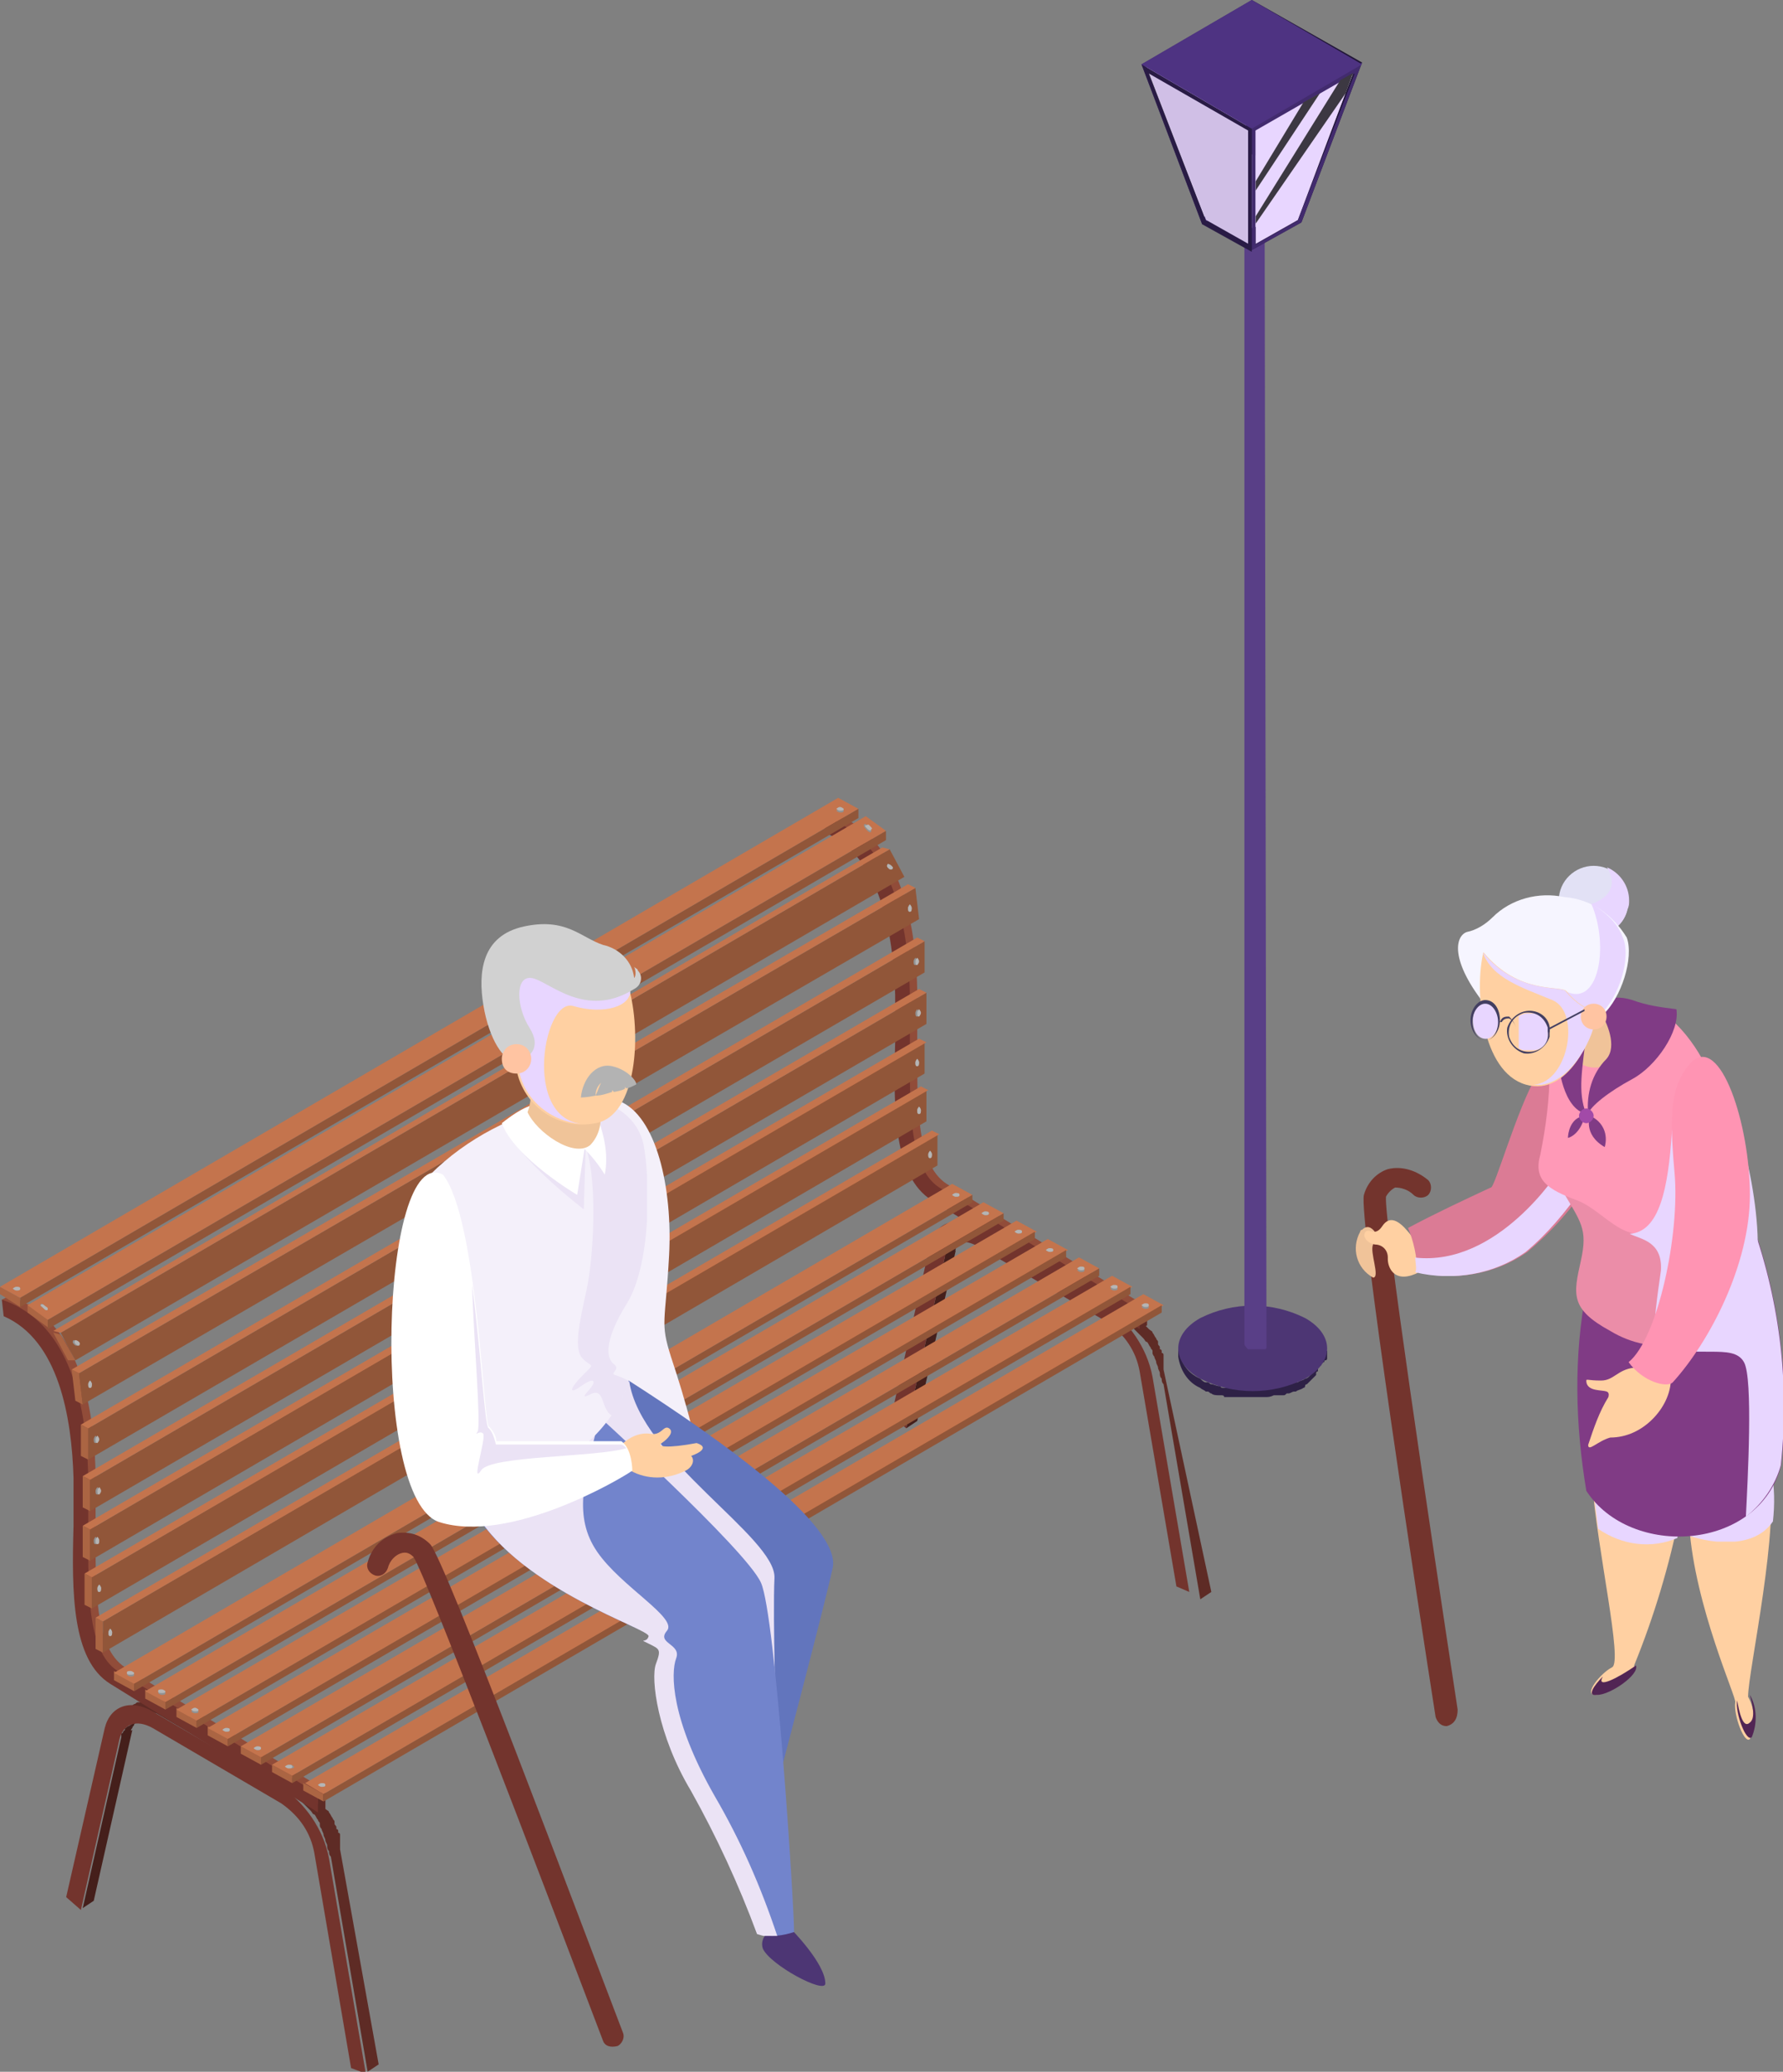 <?xml version="1.0" encoding="utf-8"?>
<!-- Generator: Adobe Illustrator 24.1.2, SVG Export Plug-In . SVG Version: 6.00 Build 0)  -->
<svg version="1.1" id="Group_4838" xmlns="http://www.w3.org/2000/svg" xmlns:xlink="http://www.w3.org/1999/xlink" x="0px" y="0px"
	 viewBox="0 0 97 112.7" style="enable-background:new 0 0 97 112.7;" xml:space="preserve">
<rect x="0" y="0" width="97" height="112.7" fill="#808080" stroke="none"/>
<style type="text/css">
	.st0{fill:#E2E1F5;}
	.st1{clip-path:url(#SVGID_2_);}
	.st2{fill:#E8D6FF;}
	.st3{fill:#73342D;}
	.st4{fill:#FFD0A2;}
	.st5{clip-path:url(#SVGID_4_);}
	.st6{clip-path:url(#SVGID_6_);}
	.st7{fill:#F0C399;}
	.st8{fill:#DB7B95;}
	.st9{clip-path:url(#SVGID_8_);}
	.st10{fill:#803B85;}
	.st11{clip-path:url(#SVGID_10_);}
	.st12{fill:#EB8DA8;}
	.st13{fill:#FF99B7;}
	.st14{fill:#F6F5FF;}
	.st15{clip-path:url(#SVGID_12_);}
	.st16{clip-path:url(#SVGID_14_);}
	.st17{clip-path:url(#SVGID_16_);}
	.st18{fill:#433F61;}
	.st19{clip-path:url(#SVGID_18_);}
	.st20{fill:#FFC4A2;}
	.st21{fill:#A24AA8;}
	.st22{fill:#512554;}
	.st23{clip-path:url(#SVGID_20_);}
	.st24{fill:#FF94B3;}
	.st25{fill:#451F1B;}
	.st26{fill:#5E2B25;}
	.st27{fill:#914C39;}
	.st28{fill:#AB6543;}
	.st29{fill:#C4744D;}
	.st30{fill:#915639;}
	.st31{fill:#919191;}
	.st32{fill:#B5B5B5;}
	.st33{fill:#2E2146;}
	.st34{fill:#4D3674;}
	.st35{fill:#593F87;}
	.st36{fill:#DCDCDC;}
	.st37{fill:#291B45;}
	.st38{clip-path:url(#SVGID_22_);}
	.st39{fill:#422B6E;}
	.st40{fill:#201536;}
	.st41{clip-path:url(#SVGID_24_);}
	.st42{fill:#D0BFE6;}
	.st43{fill:#E8DEFC;}
	.st44{clip-path:url(#SVGID_26_);}
	.st45{clip-path:url(#SVGID_28_);}
	.st46{fill:#3C3842;}
	.st47{clip-path:url(#SVGID_30_);}
	.st48{fill:#4E3382;}
	.st49{fill:#F4F0FA;}
	.st50{fill:#6275BD;}
	.st51{clip-path:url(#SVGID_32_);}
	.st52{fill:#EBE3F5;}
	.st53{fill:#7284CC;}
	.st54{clip-path:url(#SVGID_34_);}
	.st55{clip-path:url(#SVGID_36_);}
	.st56{clip-path:url(#SVGID_38_);}
	.st57{fill:#FFFFFF;}
	.st58{fill:#F0C499;}
	.st59{fill:#B3B3B3;}
	.st60{clip-path:url(#SVGID_40_);}
	.st61{clip-path:url(#SVGID_42_);}
	.st62{fill:#D1D1D1;}
	.st63{clip-path:url(#SVGID_44_);}
</style>
<path id="Path_17627" class="st0" d="M88.6,49c0,1.1-0.9,1.9-1.9,1.9c-1.1,0-1.9-0.9-1.9-1.9c0-1.1,0.9-1.9,1.9-1.9
	S88.6,47.9,88.6,49L88.6,49"/>
<g id="Group_4753" transform="translate(85.728 47.183)">
	<g id="Group_4752">
		<g>
			<defs>
				<rect id="SVGID_1_" x="0" y="0" width="2.9" height="3.8"/>
			</defs>
			<clipPath id="SVGID_2_">
				<use xlink:href="#SVGID_1_"  style="overflow:visible;"/>
			</clipPath>
			<g id="Group_4751" class="st1">
				<path id="Path_17628" class="st2" d="M2.9,1.8C2.9,1,2.4,0.3,1.7,0l0,0C2.8,1.9,0,2.2,0,2.2l0.5,1.5c1,0.2,2.1-0.4,2.3-1.4
					C2.9,2.1,2.9,2,2.9,1.8"/>
			</g>
		</g>
	</g>
</g>
<path id="Path_17629" class="st3" d="M78.7,93.9c-0.3,0-0.5-0.2-0.6-0.5c-1-6.4-4.2-27.3-3.9-28.4c0.2-0.7,0.7-1.2,1.3-1.4
	c0.8-0.2,1.6,0.1,2.2,0.6c0.2,0.2,0.2,0.6,0,0.8c-0.2,0.2-0.6,0.2-0.8,0c-0.3-0.3-0.7-0.4-1-0.4c-0.2,0.1-0.4,0.3-0.5,0.5
	c-0.1,1.3,2.3,17.4,3.9,27.9C79.3,93.5,79.1,93.8,78.7,93.9C78.7,93.8,78.7,93.9,78.7,93.9C78.7,93.9,78.7,93.9,78.7,93.9"/>
<path id="Path_17630" class="st4" d="M86.6,80.5c0.3,3.9,1.7,9.9,1.1,10.2s-1.6,1.5-0.9,1.5s2.3-1.1,2.1-1.6
	c1.1-2.7,1.9-5.4,2.5-8.3L86.6,80.5z"/>
<g id="Group_4756" transform="translate(86.646 80.767)">
	<g id="Group_4755">
		<g>
			<defs>
				<rect id="SVGID_3_" x="0" y="0" width="4.8" height="3.3"/>
			</defs>
			<clipPath id="SVGID_4_">
				<use xlink:href="#SVGID_3_"  style="overflow:visible;"/>
			</clipPath>
			<g id="Group_4754" class="st5">
				<path id="Path_17631" class="st2" d="M0,0c0.1,0.8,0.2,1.6,0.3,2.4c1.3,0.9,2.9,1.1,4.3,0.5c0.1-0.3,0.1-0.6,0.2-0.8
					C3.7,1.5,0.8,0.3,0,0"/>
			</g>
		</g>
	</g>
</g>
<path id="Path_17632" class="st4" d="M91.9,83c0.3,4.4,2.6,9.4,2.5,9.6c-0.1,0.7,0.5,2.3,0.8,2c0.3-0.7,0.3-1.6-0.1-2.3
	c0-1.4,1.8-9.4,1.1-12.3S91.9,83,91.9,83"/>
<g id="Group_4759" transform="translate(91.952 79.162)">
	<g id="Group_4758">
		<g>
			<defs>
				<rect id="SVGID_5_" x="0" y="0" width="4.6" height="4.7"/>
			</defs>
			<clipPath id="SVGID_6_">
				<use xlink:href="#SVGID_5_"  style="overflow:visible;"/>
			</clipPath>
			<g id="Group_4757" class="st6">
				<path id="Path_17633" class="st2" d="M4.4,0.8c-0.3-1.1-1-0.9-1.8-0.3C1.7,1.8,0.4,3.7,0,4.2c0,0.1,0,0.1,0,0.2
					c1.2,0.4,3.5,0.7,4.5-0.8C4.6,2.7,4.6,1.7,4.4,0.8"/>
			</g>
		</g>
	</g>
</g>
<path id="Path_17634" class="st7" d="M74.1,66.9c0.2-0.2,0.4-0.2,0.6,0c0.1,0.1,0.1,0.1,0.1,0.2c0,0.2,0,0.4-0.1,0.6
	c-0.2,0.4,0.4,1.8,0,1.8C73.8,69,73.5,67.9,74,67C74,67,74,66.9,74.1,66.9"/>
<path id="Path_17635" class="st4" d="M76.6,67c-0.5-0.6-1-0.9-1.4-0.3s-0.7,0.1-0.9,0.3s0,0.6,0.5,0.7c0.4,0,0.7,0.3,0.7,0.7
	c0,0,0,0,0,0.1c0,0.4,0.3,1.3,1.5,0.8S76.6,67,76.6,67"/>
<path id="Path_17636" class="st8" d="M83.6,58.5c-1.1,1.9-2.3,6.2-2.5,6.1c-1.5,0.7-3,1.4-4.5,2.2c0.3,0.7,0.5,1.6,0.5,2.4
	c2.1,0.5,4.3,0.1,6-1.1c1.3-1.1,2.5-2.4,3.4-3.9c0-0.5,0-1-0.1-1.5c-0.1-0.3-1-2.6-1.1-3s-0.6-1.4-0.6-1.4L83.6,58.5z"/>
<g id="Group_4762" transform="translate(76.994 63.712)">
	<g id="Group_4761">
		<g>
			<defs>
				<rect id="SVGID_7_" x="0" y="0" width="9.2" height="5.7"/>
			</defs>
			<clipPath id="SVGID_8_">
				<use xlink:href="#SVGID_7_"  style="overflow:visible;"/>
			</clipPath>
			<g id="Group_4760" class="st9">
				<path id="Path_17637" class="st2" d="M9.1,0.7C9.1,0.4,7.8,0,7.8,0S4.5,5.2,0,4.7C0,5,0.1,5.3,0,5.5c2.1,0.5,4.3,0.1,6-1.1
					c1.2-1,2.2-2.2,3.1-3.5C9.2,0.8,9.1,0.7,9.1,0.7"/>
			</g>
		</g>
	</g>
</g>
<path id="Path_17638" class="st10" d="M86.3,70.2c-0.7,3.6-0.6,7.3,0,10.9c2.4,3.7,9.4,3.3,10.6-1.4c0.5-4.6-0.1-9.2-1.7-13.5
	L86.3,70.2z"/>
<g id="Group_4765" transform="translate(89.78 66.206)">
	<g id="Group_4764">
		<g>
			<defs>
				<rect id="SVGID_9_" x="0" y="0" width="7.3" height="16.3"/>
			</defs>
			<clipPath id="SVGID_10_">
				<use xlink:href="#SVGID_9_"  style="overflow:visible;"/>
			</clipPath>
			<g id="Group_4763" class="st11">
				<path id="Path_17639" class="st2" d="M7.1,13.5C7.6,8.9,7,4.3,5.4,0L4.5,0.4C2.8,2.8,0,6.9,0,6.9c2.5,0.9,4.5-0.1,5.1,1
					c0.5,0.9,0.2,6.4,0.1,8.4C6.1,15.6,6.8,14.6,7.1,13.5"/>
			</g>
		</g>
	</g>
</g>
<path id="Path_17640" class="st12" d="M84.9,64.6c1.1,1.9,1.5,2.2,1.1,4s-0.6,2.6,1.6,3.8c2.3,1.4,5.3,1,7-1.1
	c2.2-2.4,0-10-0.4-10.9s-7.5,0.8-7.5,0.8L84.9,64.6z"/>
<path id="Path_17641" class="st4" d="M88.9,74.4c-0.9,0.1-1.1,0.7-1.8,0.7s-0.8-0.1-0.8,0s0,0.4,0.5,0.5s0.8,0,0.7,0.4
	c-0.5,0.8-0.8,1.7-1.1,2.6c0,0.4,0.5-0.2,1.2-0.4c0.9,0,1.7-0.4,2.3-1c0.6-0.6,1-1.4,1-2.2C90.8,74.8,88.9,74.4,88.9,74.4"/>
<path id="Path_17642" class="st13" d="M84.3,58.3c0,1.5-0.2,3-0.5,4.5c-0.4,1.4,0.4,1.9,2,2.5s2.9,3,4.8,1.1s3.1-7,2-8.8
	c-0.5-0.9-1.2-1.8-2-2.4h-3.7l-1.8,1.2L84.3,58.3z"/>
<path id="Path_17643" class="st7" d="M85.8,57.7c0.5,0.5,1.4,0.5,1.9,0c0.1-0.1,0.1-0.1,0.2-0.2l0.5-2.3l-2-0.9L85.8,57.7z"/>
<path id="Path_17644" class="st10" d="M86.3,56.2c-0.2,1.9-0.5,3.2,0,4.4c-1.3-0.3-1.5-2.7-1.5-2.7L86.3,56.2z"/>
<path id="Path_17645" class="st10" d="M86.4,60.6c-0.1-1.1,0.2-2.2,1-3c0.6-0.7,0-2-0.3-2.5s0.4-1.1,1.7-0.7
	c0.8,0.3,1.6,0.4,2.4,0.5c0.2,1.2-1.1,3.1-2.4,3.8S86.5,60.2,86.4,60.6"/>
<path id="Path_17646" class="st14" d="M85.1,48.8c-1.4-0.3-2.9,0.1-3.9,1.1c-0.4,0.4-0.9,0.7-1.4,0.8c-0.6,0.2-1,1.5,1.1,4.1
	s6.2,0.4,6.3,0.4c1-0.9,1.7-3.1,1.3-4.2C87.7,49.7,86.5,48.9,85.1,48.8"/>
<g id="Group_4768" transform="translate(85.072 49.164)">
	<g id="Group_4767">
		<g>
			<defs>
				<rect id="SVGID_11_" x="0" y="0" width="3.4" height="6.5"/>
			</defs>
			<clipPath id="SVGID_12_">
				<use xlink:href="#SVGID_11_"  style="overflow:visible;"/>
			</clipPath>
			<g id="Group_4766" class="st15">
				<path id="Path_17647" class="st2" d="M3.2,1.8C2.9,1,2.2,0.4,1.5,0l0,0C2.5,2.3,1.9,5.8,0,4.7C0.1,5.4,0.4,6,0.9,6.5
					C1.5,6.2,2,6,2,6C3,5.1,3.7,2.9,3.2,1.8"/>
			</g>
		</g>
	</g>
</g>
<path id="Path_17648" class="st4" d="M80.7,51.8c-0.5,2.1-0.1,6.5,2.3,7.2s3.6-2.8,3.7-3.1c0-0.3,0-0.6,0-0.9
	c-0.6-0.2-1.1-0.6-1.5-1.1C84.8,53.6,82.6,54.1,80.7,51.8"/>
<g id="Group_4771" transform="translate(80.668 51.809)">
	<g id="Group_4770">
		<g>
			<defs>
				<rect id="SVGID_13_" x="0" y="0" width="6" height="7.2"/>
			</defs>
			<clipPath id="SVGID_14_">
				<use xlink:href="#SVGID_13_"  style="overflow:visible;"/>
			</clipPath>
			<g id="Group_4769" class="st16">
				<path id="Path_17649" class="st2" d="M3.8,2.6c1.6,0.7,0.8,4.7-1.2,4.6C4.8,7.5,6,4.4,6,4.1c0-0.3,0-0.6,0-0.9
					C5.4,3,4.9,2.6,4.5,2.1C4.2,1.8,1.9,2.3,0,0C0.5,1.4,2.1,1.9,3.8,2.6"/>
			</g>
		</g>
	</g>
</g>
<g id="Group_4774" transform="translate(82.623 55.129)">
	<g id="Group_4773">
		<g>
			<defs>
				<rect id="SVGID_15_" x="0" y="0" width="1.6" height="2"/>
			</defs>
			<clipPath id="SVGID_16_">
				<use xlink:href="#SVGID_15_"  style="overflow:visible;"/>
			</clipPath>
			<g id="Group_4772" class="st17">
				<path id="Path_17650" class="st2" d="M0.8,2C0.3,2.2-0.3,1.8-0.4,1.3C-0.6,0.7-0.2,0.1,0.4,0c0.6-0.1,1.1,0.2,1.3,0.8
					c0,0.1,0,0.2,0,0.2C1.7,1.5,1.3,2,0.8,2"/>
			</g>
		</g>
	</g>
</g>
<path id="Path_17651" class="st18" d="M83.4,55c-0.6-0.1-1.2,0.3-1.4,0.9c-0.1,0.6,0.3,1.2,0.9,1.4c0.6,0.1,1.2-0.3,1.4-0.9
	c0-0.1,0-0.2,0-0.2C84.4,55.6,84,55.1,83.4,55 M83.4,57.2c-0.6,0.1-1.1-0.2-1.3-0.8c-0.1-0.6,0.2-1.1,0.8-1.3
	c0.6-0.1,1.1,0.2,1.3,0.8c0,0.1,0,0.2,0,0.2C84.3,56.7,83.9,57.1,83.4,57.2"/>
<g id="Group_4777" transform="translate(80.129 54.51)">
	<g id="Group_4776">
		<g>
			<defs>
				<rect id="SVGID_17_" x="0" y="0" width="1.4" height="2"/>
			</defs>
			<clipPath id="SVGID_18_">
				<use xlink:href="#SVGID_17_"  style="overflow:visible;"/>
			</clipPath>
			<g id="Group_4775" class="st19">
				<path id="Path_17652" class="st2" d="M0.7,2C0.3,2,0,1.6,0,1s0.3-1,0.7-1s0.7,0.5,0.7,1S1.1,2,0.7,2"/>
			</g>
		</g>
	</g>
</g>
<path id="Path_17653" class="st18" d="M80.8,54.4c-0.4,0-0.8,0.5-0.8,1.1s0.4,1.1,0.8,1.1s0.8-0.5,0.8-1.1S81.3,54.4,80.8,54.4
	 M80.8,56.6c-0.4,0-0.7-0.5-0.7-1s0.3-1,0.7-1s0.7,0.5,0.7,1S81.2,56.6,80.8,56.6"/>
<path id="Path_17654" class="st18" d="M82.5,56.1c0-0.3-0.2-0.6-0.4-0.7c-0.1,0-0.3,0-0.4,0.2l-0.1,0c0.1-0.3,0.3-0.3,0.5-0.3
	C82.3,55.5,82.5,55.8,82.5,56.1L82.5,56.1z"/>
<path id="Path_17655" class="st20" d="M87.4,55.3c0,0.4-0.3,0.7-0.7,0.7c-0.4,0-0.7-0.3-0.7-0.7c0-0.4,0.3-0.7,0.7-0.7l0,0
	C87.1,54.6,87.4,54.9,87.4,55.3"/>
<path id="Path_17656" class="st18" d="M84.3,56l0-0.1l1.9-1l0,0.1L84.3,56z"/>
<path id="Path_17657" class="st10" d="M86.5,60.7c0.7,0.3,1,1,0.8,1.7C86.1,61.7,86.5,60.7,86.5,60.7"/>
<path id="Path_17658" class="st10" d="M86.2,60.7c-0.8,0.1-0.9,1-0.9,1.2C85.7,61.8,86.1,61.3,86.2,60.7"/>
<path id="Path_17659" class="st21" d="M86.7,60.7c0,0.2-0.2,0.4-0.4,0.4c-0.2,0-0.4-0.2-0.4-0.4c0-0.2,0.2-0.4,0.4-0.4l0,0
	C86.5,60.3,86.7,60.5,86.7,60.7"/>
<path id="Path_17660" class="st22" d="M95.2,93.7c-0.4,0.4-0.6-0.7-0.7-1.2c-0.1,0.7,0.5,2.3,0.8,2c0.3-0.7,0.3-1.6-0.1-2.3
	C95.2,92.3,95.6,93.4,95.2,93.7"/>
<path id="Path_17661" class="st22" d="M87.2,91.2c-0.5,0.5-0.9,1.1-0.3,1c0.7,0,2.3-1.1,2.1-1.6C88,91.3,86.8,91.9,87.2,91.2"/>
<g id="Group_4780" transform="translate(88.658 60.519)">
	<g id="Group_4779">
		<g>
			<defs>
				<rect id="SVGID_19_" x="0" y="0" width="7" height="12.8"/>
			</defs>
			<clipPath id="SVGID_20_">
				<use xlink:href="#SVGID_19_"  style="overflow:visible;"/>
			</clipPath>
			<g id="Group_4778" class="st23">
				<path id="Path_17662" class="st2" d="M2.3,1C2.1,4.2,1.6,6.5,0,6.6c0.6,0.3,1.8,0.4,1.7,2c-0.2,1.4-0.4,2.8-0.4,4.2
					C3.1,13,4.9,12.2,6,10.9C8,8.7,6.4,2,5.7,0.3C4.4-0.1,2.8-0.3,2.3,1"/>
			</g>
		</g>
	</g>
</g>
<path id="Path_17663" class="st24" d="M92,57.8c-1.1,1.2-1.2,2.7-0.9,6s-0.9,9-2.5,10.3c0.8,1.1,2.1,1.4,2.4,1.1
	c2-2.2,4.2-6.4,4.2-10.2S93.6,56.2,92,57.8"/>
<path id="Path_17664" class="st25" d="M52,67.9c0-0.1,0.1-0.1,0.1-0.2c0,0,0.1-0.1,0.1-0.1c0,0,0,0,0-0.1c0.1,0,0.1-0.1,0.2-0.1
	l-0.6,0.4c-0.1,0-0.1,0.1-0.2,0.1c0,0,0,0,0,0.1c0,0-0.1,0.1-0.1,0.1l0,0c0,0,0,0.1-0.1,0.1c0,0,0,0,0,0l0,0c0,0,0,0,0,0
	c0,0,0,0.1,0,0.1s0,0.1,0,0.1l-2.1,9.3l0.6-0.4l2.1-9.3C51.9,68.1,52,68,52,67.9L52,67.9"/>
<path id="Path_17665" class="st26" d="M63.3,74.5L63.3,74.5c0-0.1,0-0.1,0-0.2c0,0,0-0.1,0-0.1l0,0c0,0,0,0,0,0c0,0,0-0.1,0-0.1
	c0,0,0-0.1,0-0.1l0,0l0,0c0,0,0-0.1,0-0.1c0,0,0-0.1,0-0.1v0v0c0,0,0-0.1,0-0.1c0,0,0-0.1-0.1-0.1v0l0,0c0,0,0-0.1,0-0.1
	s0-0.1-0.1-0.1l0,0l0,0l0-0.1c0-0.1-0.1-0.1-0.1-0.2l0,0l0-0.1c0-0.1-0.1-0.1-0.1-0.2l0,0c-0.1-0.1-0.1-0.2-0.2-0.3l0,0
	c0-0.1-0.1-0.1-0.2-0.2l0,0l0,0c0,0-0.1-0.1-0.1-0.1l-0.1-0.1l0,0l0,0c0,0-0.1-0.1-0.1-0.1l-0.1-0.1l0,0l0,0c0,0-0.1-0.1-0.1-0.1
	l-0.1-0.1l0,0l0,0c0,0-0.1-0.1-0.1-0.1l0,0l0,0l-0.1,0c0,0-0.1-0.1-0.1-0.1l0,0l0,0l-0.1-0.1c0,0-0.1-0.1-0.1-0.1l0,0l0,0l-0.1-0.1
	l-0.1-0.1l0,0l-7-4.1l-0.1,0l-0.1-0.1l-0.1,0l0,0l0,0l-0.1,0l-0.1,0h0h0l-0.1,0l-0.1,0l0,0l0,0l0,0c0,0-0.1,0-0.1,0l-0.1,0h0h0
	c0,0-0.1,0-0.1,0h0h0h0c-0.1,0-0.1,0-0.2,0l0,0h0c-0.1,0-0.1,0-0.2,0l0,0c-0.1,0-0.1,0.1-0.2,0.1l-0.6,0.4c0.1,0,0.1-0.1,0.2-0.1
	c0.1,0,0.1,0,0.2-0.1h0c0.1,0,0.1,0,0.2,0h0c0.1,0,0.1,0,0.2,0h0c0.1,0,0.1,0,0.2,0l0,0c0.1,0,0.2,0,0.2,0.1h0
	c0.1,0,0.2,0.1,0.3,0.1l0,0c0.1,0,0.2,0.1,0.3,0.1l7,4.1c0.1,0,0.1,0.1,0.2,0.1l0,0c0.1,0,0.1,0.1,0.2,0.1l0,0
	c0.1,0,0.1,0.1,0.2,0.2l0,0c0.1,0.1,0.1,0.1,0.2,0.2l0,0c0.1,0.1,0.1,0.1,0.2,0.2l0,0c0.1,0.1,0.1,0.1,0.2,0.2l0,0
	c0.1,0.1,0.1,0.1,0.2,0.2l0,0c0.1,0.1,0.1,0.2,0.2,0.2c0.1,0.1,0.1,0.2,0.2,0.3c0,0.1,0.1,0.1,0.1,0.2c0,0,0,0,0,0.1
	c0,0.1,0.1,0.2,0.1,0.2l0,0c0,0.1,0.1,0.2,0.1,0.3l0,0c0,0.1,0.1,0.2,0.1,0.3v0c0,0.1,0.1,0.2,0.1,0.3l0,0c0,0.1,0,0.2,0.1,0.3l0,0
	c0,0.1,0,0.2,0.1,0.3l2,11.7l0.6-0.4L63.3,74.5z"/>
<path id="Path_17666" class="st3" d="M60.1,71c1.3,0.9,2.3,2.3,2.6,3.9l2,11.7L64,86.3l-2-11.7c-0.2-1.1-0.8-2-1.8-2.7l-7-4.1
	c-0.9-0.5-1.6-0.2-1.8,0.6l-2.1,9.3l-0.8-0.7l2.1-9.3c0.3-1.2,1.4-1.6,2.6-0.9L60.1,71z"/>
<path id="Path_17667" class="st25" d="M7.2,94c0-0.1,0.1-0.1,0.1-0.2c0,0,0.1-0.1,0.1-0.1c0,0,0,0,0-0.1c0.1,0,0.1-0.1,0.2-0.1
	l-0.6,0.4c-0.1,0-0.1,0.1-0.2,0.1c0,0,0,0,0,0.1c0,0-0.1,0.1-0.1,0.1l0,0c0,0,0,0.1-0.1,0.1c0,0,0,0,0,0l0,0c0,0,0,0,0,0
	c0,0,0,0.1,0,0.1s0,0.1,0,0.1l-2.1,9.3l0.6-0.4l2.1-9.3C7.1,94.2,7.1,94.1,7.2,94L7.2,94"/>
<path id="Path_17668" class="st26" d="M18.5,100.6L18.5,100.6c0-0.1,0-0.1,0-0.2c0,0,0-0.1,0-0.1l0,0l0,0c0,0,0-0.1,0-0.1
	c0,0,0-0.1,0-0.1l0,0l0,0c0,0,0-0.1,0-0.1c0,0,0-0.1,0-0.1v0v0c0,0,0-0.1,0-0.1c0,0,0-0.1-0.1-0.1v0l0,0c0,0,0-0.1,0-0.1
	s0-0.1-0.1-0.1l0,0l0,0l0-0.1c0-0.1-0.1-0.1-0.1-0.2l0,0l0-0.1c0-0.1-0.1-0.1-0.1-0.2l0,0c-0.1-0.1-0.1-0.2-0.2-0.3l0,0
	c0-0.1-0.1-0.1-0.2-0.2l0,0l0,0c0,0-0.1-0.1-0.1-0.1l-0.1-0.1l0,0l0,0c0,0-0.1-0.1-0.1-0.1L17,97.7l0,0l0,0c0,0-0.1-0.1-0.1-0.1
	l-0.1-0.1l0,0l0,0c0,0-0.1-0.1-0.1-0.1l0,0l0,0l-0.1,0c0,0-0.1-0.1-0.1-0.1l0,0l0,0L16.3,97L16.2,97l0,0l0,0L16,96.9l-0.1-0.1l0,0
	l-7-4.1l-0.1,0l-0.1-0.1l-0.1,0l0,0l0,0l-0.1,0l-0.1,0h0h0l-0.1,0l-0.1,0l0,0l0,0l0,0c0,0-0.1,0-0.1,0l-0.1,0h0h0c0,0-0.1,0-0.1,0h0
	h0h0c-0.1,0-0.1,0-0.2,0l0,0h0c-0.1,0-0.1,0-0.2,0l0,0c-0.1,0-0.1,0.1-0.2,0.1l-0.6,0.4c0.1,0,0.1-0.1,0.2-0.1c0.1,0,0.1,0,0.2-0.1
	h0c0.1,0,0.1,0,0.2,0h0c0.1,0,0.1,0,0.2,0h0c0.1,0,0.1,0,0.2,0l0,0c0.1,0,0.2,0,0.2,0.1h0c0.1,0,0.2,0.1,0.3,0.1l0,0
	c0.1,0,0.2,0.1,0.3,0.1l7,4.1c0.1,0,0.1,0.1,0.2,0.1l0,0c0.1,0,0.1,0.1,0.2,0.1l0,0c0.1,0.1,0.1,0.1,0.2,0.2l0,0
	c0.1,0.1,0.1,0.1,0.2,0.2l0,0c0.1,0.1,0.1,0.1,0.2,0.2l0,0c0.1,0.1,0.1,0.1,0.2,0.2l0,0c0.1,0.1,0.1,0.1,0.2,0.2l0,0
	c0.1,0.1,0.1,0.2,0.2,0.2c0.1,0.1,0.1,0.2,0.2,0.3c0,0.1,0.1,0.1,0.1,0.2l0,0.1c0,0.1,0.1,0.2,0.1,0.2l0,0c0,0.1,0.1,0.2,0.1,0.3
	l0,0c0,0.1,0.1,0.2,0.1,0.3v0c0,0.1,0.1,0.2,0.1,0.3l0,0c0,0.1,0,0.2,0.1,0.3l0,0c0,0.1,0,0.2,0.1,0.3l2,11.7l0.6-0.4L18.5,100.6z"
	/>
<path id="Path_17669" class="st3" d="M15.3,97.2c1.3,0.9,2.3,2.3,2.6,3.9l2,11.7l-0.8-0.3l-2-11.7c-0.2-1.1-0.8-2-1.8-2.7l-7-4.1
	c-0.9-0.5-1.6-0.2-1.8,0.6l-2.1,9.3l-0.8-0.7L5.7,94c0.3-1.2,1.4-1.6,2.6-0.9L15.3,97.2z"/>
<path id="Path_17670" class="st27" d="M0.6,71.4c3,1.3,3.7,5.5,3.8,8.8c0,0.8,0,1.7,0,2.6c-0.1,3.6-0.1,7.3,2,8.6
	c2.4,1.5,11.2,6.9,11.3,7l0-1c-0.1-0.1-8.5-5.2-10.9-6.7c-1.7-1.1-1.6-4.5-1.6-7.8c0-0.9,0-1.8,0-2.7c-0.1-5.4-1.7-8.7-4.7-9.7l0,0
	l-0.4,0.2L0.6,71.4z"/>
<path id="Path_17671" class="st3" d="M0.2,71.6c3,1.3,3.7,5.5,3.8,8.8c0,0.8,0,1.7,0,2.6c-0.1,3.6-0.1,7.3,2,8.6
	c2.4,1.5,11.2,6.9,11.3,7l0-1c-0.1-0.1-8.5-5.2-10.9-6.7c-1.7-1.1-1.6-4.5-1.6-7.8c0-0.9,0-1.8,0-2.7c-0.1-5.4-1.7-8.7-4.7-9.7l0,0
	L0.2,71.6z"/>
<path id="Path_17672" class="st26" d="M17.3,97.6l0.4-0.2l0,1l-0.4,0.2L17.3,97.6z"/>
<path id="Path_17673" class="st27" d="M45.3,45.1c3,1.3,3.7,5.5,3.8,8.8c0,0.8,0,1.7,0,2.6c-0.1,3.6-0.1,7.3,2,8.6
	c2.4,1.5,11.2,6.9,11.3,7l0-1c-0.1-0.1-8.5-5.2-10.9-6.7c-1.7-1.1-1.6-4.5-1.6-7.8c0-0.9,0-1.8,0-2.7c-0.1-5.4-1.7-8.7-4.7-9.7l0,0
	l-0.4,0.2L45.3,45.1z"/>
<path id="Path_17674" class="st3" d="M44.9,45.3c3,1.3,3.7,5.5,3.8,8.8c0,0.8,0,1.7,0,2.6c-0.1,3.6-0.1,7.3,2,8.6
	c2.4,1.5,11.2,6.9,11.3,7l0-1c-0.1-0.1-8.5-5.2-10.9-6.7c-1.7-1.1-1.6-4.5-1.6-7.8c0-0.9,0-1.8,0-2.7c-0.1-5.4-1.7-8.7-4.7-9.7l0,0
	L44.9,45.3z"/>
<path id="Path_17675" class="st26" d="M62,71.3l0.4-0.2l0,1L62,72.3L62,71.3z"/>
<path id="Path_17676" class="st28" d="M17.6,98l-1.1-0.6V97l1.1,0.6V98z"/>
<path id="Path_17677" class="st29" d="M62.2,70.4l1.1,0.6L17.6,97.6L16.6,97L62.2,70.4z"/>
<path id="Path_17678" class="st30" d="M17.6,97.6V98l45.6-26.6V71L17.6,97.6z"/>
<path id="Path_17679" class="st31" d="M17.7,97.1c0,0.1-0.1,0.1-0.2,0.1s-0.2-0.1-0.2-0.1s0.1-0.1,0.2-0.1S17.7,97.1,17.7,97.1"/>
<path id="Path_17680" class="st32" d="M17.7,97.1c0,0.1-0.1,0.1-0.2,0.1s-0.2-0.1-0.2-0.1s0.1-0.1,0.2-0.1S17.7,97,17.7,97.1"/>
<path id="Path_17681" class="st31" d="M62.5,71.1c0,0.1-0.1,0.1-0.2,0.1s-0.2-0.1-0.2-0.1s0.1-0.1,0.2-0.1S62.5,71,62.5,71.1"/>
<path id="Path_17682" class="st32" d="M62.5,71c0,0.1-0.1,0.1-0.2,0.1s-0.2-0.1-0.2-0.1s0.1-0.1,0.2-0.1S62.5,70.9,62.5,71"/>
<path id="Path_17683" class="st28" d="M15.9,97l-1.1-0.6V96l1.1,0.6V97z"/>
<path id="Path_17684" class="st29" d="M60.5,69.4l1.1,0.6L15.9,96.6L14.8,96L60.5,69.4z"/>
<path id="Path_17685" class="st30" d="M15.9,96.6V97l45.6-26.6V70L15.9,96.6z"/>
<path id="Path_17686" class="st31" d="M16,96.1c0,0.1-0.1,0.1-0.2,0.1s-0.2-0.1-0.2-0.1s0.1-0.1,0.2-0.1S16,96.1,16,96.1"/>
<path id="Path_17687" class="st32" d="M15.9,96.1c0,0.1-0.1,0.1-0.2,0.1s-0.2-0.1-0.2-0.1s0.1-0.1,0.2-0.1S15.9,96,15.9,96.1"/>
<path id="Path_17688" class="st31" d="M60.8,70.1c0,0.1-0.1,0.1-0.2,0.1s-0.2-0.1-0.2-0.1s0.1-0.1,0.2-0.1S60.8,70,60.8,70.1"/>
<path id="Path_17689" class="st32" d="M60.8,70c0,0.1-0.1,0.1-0.2,0.1s-0.2-0.1-0.2-0.1s0.1-0.1,0.2-0.1S60.8,69.9,60.8,70"/>
<path id="Path_17690" class="st28" d="M14.2,96l-1.1-0.6V95l1.1,0.6V96z"/>
<path id="Path_17691" class="st29" d="M58.7,68.4l1.1,0.6L14.2,95.6L13.1,95L58.7,68.4z"/>
<path id="Path_17692" class="st30" d="M14.2,95.6V96l45.6-26.6V69L14.2,95.6z"/>
<path id="Path_17693" class="st31" d="M14.2,95.1c0,0.1-0.1,0.1-0.2,0.1s-0.2-0.1-0.2-0.1S13.9,95,14,95S14.2,95.1,14.2,95.1"/>
<path id="Path_17694" class="st32" d="M14.2,95.1c0,0.1-0.1,0.1-0.2,0.1s-0.2-0.1-0.2-0.1s0.1-0.1,0.2-0.1S14.2,95,14.2,95.1"/>
<path id="Path_17695" class="st31" d="M59,69.1c0,0.1-0.1,0.1-0.2,0.1s-0.2-0.1-0.2-0.1s0.1-0.1,0.2-0.1S59,69,59,69.1"/>
<path id="Path_17696" class="st32" d="M59,69c0,0.1-0.1,0.1-0.2,0.1s-0.2-0.1-0.2-0.1s0.1-0.1,0.2-0.1S59,68.9,59,69"/>
<path id="Path_17697" class="st28" d="M12.4,95l-1.1-0.6v-0.5l1.1,0.6V95z"/>
<path id="Path_17698" class="st29" d="M57,67.4l1.1,0.6L12.4,94.6l-1.1-0.6L57,67.4z"/>
<path id="Path_17699" class="st30" d="M12.4,94.6V95l45.6-26.6V68L12.4,94.6z"/>
<path id="Path_17700" class="st31" d="M12.5,94.1c0,0.1-0.1,0.1-0.2,0.1s-0.2-0.1-0.2-0.1s0.1-0.1,0.2-0.1S12.5,94,12.5,94.1"/>
<path id="Path_17701" class="st32" d="M12.5,94.1c0,0.1-0.1,0.1-0.2,0.1s-0.2-0.1-0.2-0.1s0.1-0.1,0.2-0.1S12.5,94,12.5,94.1"/>
<path id="Path_17702" class="st31" d="M57.3,68c0,0.1-0.1,0.1-0.2,0.1s-0.2-0.1-0.2-0.1s0.1-0.1,0.2-0.1S57.3,68,57.3,68"/>
<path id="Path_17703" class="st32" d="M57.3,68c0,0.1-0.1,0.1-0.2,0.1s-0.2-0.1-0.2-0.1s0.1-0.1,0.2-0.1S57.3,67.9,57.3,68"/>
<path id="Path_17704" class="st28" d="M10.7,94l-1.1-0.6v-0.5l1.1,0.6V94z"/>
<path id="Path_17705" class="st29" d="M55.3,66.4l1.1,0.6L10.7,93.6l-1.1-0.6L55.3,66.4z"/>
<path id="Path_17706" class="st30" d="M10.7,93.6V94l45.6-26.6V67L10.7,93.6z"/>
<path id="Path_17707" class="st31" d="M10.8,93.1c0,0.1-0.1,0.1-0.2,0.1s-0.2-0.1-0.2-0.1s0.1-0.1,0.2-0.1S10.8,93,10.8,93.1"/>
<path id="Path_17708" class="st32" d="M10.8,93c0,0.1-0.1,0.1-0.2,0.1s-0.2-0.1-0.2-0.1s0.1-0.1,0.2-0.1S10.8,93,10.8,93"/>
<path id="Path_17709" class="st31" d="M55.6,67c0,0.1-0.1,0.1-0.2,0.1s-0.2-0.1-0.2-0.1s0.1-0.1,0.2-0.1S55.6,67,55.6,67"/>
<path id="Path_17710" class="st32" d="M55.6,67c0,0.1-0.1,0.1-0.2,0.1s-0.2-0.1-0.2-0.1s0.1-0.1,0.2-0.1S55.6,66.9,55.6,67"/>
<path id="Path_17711" class="st28" d="M9,93l-1.1-0.6v-0.5L9,92.6V93z"/>
<path id="Path_17712" class="st29" d="M53.5,65.4l1.1,0.6L9,92.6l-1.1-0.6L53.5,65.4z"/>
<path id="Path_17713" class="st30" d="M9,92.6V93l45.6-26.6V66L9,92.6z"/>
<path id="Path_17714" class="st31" d="M9,92.1c0,0.1-0.1,0.1-0.2,0.1s-0.2-0.1-0.2-0.1S8.7,92,8.8,92S9,92,9,92.1"/>
<path id="Path_17715" class="st32" d="M9,92c0,0.1-0.1,0.1-0.2,0.1S8.6,92.1,8.6,92s0.1-0.1,0.2-0.1S9,92,9,92"/>
<path id="Path_17716" class="st31" d="M53.8,66c0,0.1-0.1,0.1-0.2,0.1s-0.2-0.1-0.2-0.1s0.1-0.1,0.2-0.1S53.8,66,53.8,66"/>
<path id="Path_17717" class="st32" d="M53.8,66c0,0.1-0.1,0.1-0.2,0.1s-0.2-0.1-0.2-0.1s0.1-0.1,0.2-0.1S53.8,65.9,53.8,66"/>
<path id="Path_17718" class="st28" d="M7.3,92l-1.1-0.6v-0.5l1.1,0.6V92z"/>
<path id="Path_17719" class="st29" d="M51.8,64.4l1.1,0.6L7.3,91.6l-1.1-0.6L51.8,64.4z"/>
<path id="Path_17720" class="st30" d="M7.3,91.6V92l45.6-26.6V65L7.3,91.6z"/>
<path id="Path_17721" class="st31" d="M7.3,91.1c0,0.1-0.1,0.1-0.2,0.1s-0.2-0.1-0.2-0.1S7,91,7.1,91S7.3,91,7.3,91.1"/>
<path id="Path_17722" class="st32" d="M7.3,91c0,0.1-0.1,0.1-0.2,0.1S6.9,91.1,6.9,91s0.1-0.1,0.2-0.1S7.3,91,7.3,91"/>
<path id="Path_17723" class="st31" d="M52.2,65c0,0.1-0.1,0.1-0.2,0.1s-0.2-0.1-0.2-0.1s0.1-0.1,0.2-0.1S52.2,65,52.2,65"/>
<path id="Path_17724" class="st32" d="M52.2,65c0,0.1-0.1,0.1-0.2,0.1s-0.2-0.1-0.2-0.1s0.1-0.1,0.2-0.1S52.2,64.9,52.2,65"/>
<path id="Path_17725" class="st28" d="M1.1,71.1L0,70.4V70l1.1,0.6V71.1z"/>
<path id="Path_17726" class="st29" d="M45.6,43.4l1.1,0.6L1.1,70.6L0,70L45.6,43.4z"/>
<path id="Path_17727" class="st30" d="M1.1,70.6v0.5l45.6-26.6V44L1.1,70.6z"/>
<path id="Path_17728" class="st31" d="M1.1,70.1c0,0.1-0.1,0.1-0.2,0.1s-0.2-0.1-0.2-0.1S0.8,70,0.9,70S1.1,70.1,1.1,70.1"/>
<path id="Path_17729" class="st32" d="M1.1,70.1c0,0.1-0.1,0.1-0.2,0.1s-0.2-0.1-0.2-0.1S0.8,70,0.9,70S1.1,70,1.1,70.1"/>
<path id="Path_17730" class="st31" d="M45.9,44.1c0,0.1-0.1,0.1-0.2,0.1s-0.2-0.1-0.2-0.1s0.1-0.1,0.2-0.1S45.9,44,45.9,44.1"/>
<path id="Path_17731" class="st32" d="M45.9,44c0,0.1-0.1,0.1-0.2,0.1s-0.2-0.1-0.2-0.1s0.1-0.1,0.2-0.1S45.9,44,45.9,44"/>
<path id="Path_17732" class="st28" d="M2.6,72.2l-1.1-0.8v-0.5l1.1,0.8V72.2z"/>
<path id="Path_17733" class="st29" d="M47.1,44.4l1.1,0.8L2.6,71.8l-1.1-0.8L47.1,44.4z"/>
<path id="Path_17734" class="st30" d="M2.6,71.8v0.5l45.6-26.6v-0.5L2.6,71.8z"/>
<path id="Path_17735" class="st31" d="M2.6,71.2c0,0.1-0.1,0.1-0.2,0S2.2,71.1,2.2,71s0.1-0.1,0.2,0S2.6,71.2,2.6,71.2"/>
<path id="Path_17736" class="st32" d="M2.6,71.2c0,0.1-0.1,0.1-0.2,0S2.2,71,2.2,71s0.1-0.1,0.2,0S2.6,71.1,2.6,71.2"/>
<path id="Path_17737" class="st31" d="M47.4,45.2c0,0.1-0.1,0.1-0.2,0S47,45,47,44.9s0.1-0.1,0.2,0S47.4,45.1,47.4,45.2"/>
<path id="Path_17738" class="st32" d="M47.4,45.1c0,0.1-0.1,0.1-0.2,0s-0.2-0.2-0.1-0.2s0.1-0.1,0.2,0S47.5,45.1,47.4,45.1"/>
<path id="Path_17739" class="st28" d="M5.6,89.9l-0.4-0.2V88l0.4,0.2V89.9z"/>
<path id="Path_17740" class="st30" d="M51,61.7v1.7L5.6,89.9v-1.7L51,61.7z"/>
<path id="Path_17741" class="st29" d="M50.7,61.5l0.4,0.2L5.6,88.2L5.2,88L50.7,61.5z"/>
<path id="Path_17742" class="st31" d="M50.6,63c-0.1,0-0.1-0.1-0.1-0.2s0.1-0.2,0.1-0.2s0.1,0.1,0.1,0.2S50.6,63,50.6,63"/>
<path id="Path_17743" class="st32" d="M50.6,63c-0.1,0-0.1-0.1-0.1-0.2s0.1-0.2,0.1-0.2s0.1,0.1,0.1,0.2S50.7,63,50.6,63"/>
<path id="Path_17744" class="st31" d="M6,89c-0.1,0-0.1-0.1-0.1-0.2s0.1-0.2,0.1-0.2s0.1,0.1,0.1,0.2S6,89,6,89"/>
<path id="Path_17745" class="st32" d="M6,89c-0.1,0-0.1-0.1-0.1-0.2s0.1-0.2,0.1-0.2s0.1,0.1,0.1,0.2S6.1,89,6,89"/>
<path id="Path_17746" class="st28" d="M5,87.5l-0.4-0.2v-1.7L5,85.8V87.5z"/>
<path id="Path_17747" class="st30" d="M50.4,59.3V61L5,87.5v-1.7L50.4,59.3z"/>
<path id="Path_17748" class="st29" d="M50.1,59.1l0.4,0.2L5,85.8l-0.4-0.2L50.1,59.1z"/>
<path id="Path_17749" class="st31" d="M50,60.6c-0.1,0-0.1-0.1-0.1-0.2s0.1-0.2,0.1-0.2s0.1,0.1,0.1,0.2S50,60.6,50,60.6"/>
<path id="Path_17750" class="st32" d="M50,60.6c-0.1,0-0.1-0.1-0.1-0.2s0.1-0.2,0.1-0.2s0.1,0.1,0.1,0.2S50.1,60.6,50,60.6"/>
<path id="Path_17751" class="st31" d="M5.4,86.6c-0.1,0-0.1-0.1-0.1-0.2s0.1-0.2,0.1-0.2s0.1,0.1,0.1,0.2S5.4,86.6,5.4,86.6"/>
<path id="Path_17752" class="st32" d="M5.4,86.6c-0.1,0-0.1-0.1-0.1-0.2s0.1-0.2,0.1-0.2s0.1,0.1,0.1,0.2S5.5,86.6,5.4,86.6"/>
<path id="Path_17753" class="st28" d="M4.9,84.9l-0.4-0.2V83l0.4,0.2V84.9z"/>
<path id="Path_17754" class="st30" d="M50.3,56.7v1.7L4.9,84.9v-1.7L50.3,56.7z"/>
<path id="Path_17755" class="st29" d="M50,56.5l0.4,0.2L4.9,83.2L4.5,83L50,56.5z"/>
<path id="Path_17756" class="st31" d="M49.9,58c-0.1,0-0.1-0.1-0.1-0.2s0.1-0.2,0.1-0.2s0.1,0.1,0.1,0.2S49.9,58,49.9,58"/>
<path id="Path_17757" class="st32" d="M49.9,58c-0.1,0-0.1-0.1-0.1-0.2s0.1-0.2,0.1-0.2s0.1,0.1,0.1,0.2S50,58,49.9,58"/>
<path id="Path_17758" class="st31" d="M5.2,84c-0.1,0-0.1-0.1-0.1-0.2s0.1-0.2,0.1-0.2s0.1,0.1,0.1,0.2S5.3,84,5.2,84"/>
<path id="Path_17759" class="st32" d="M5.3,84c-0.1,0-0.1-0.1-0.1-0.2s0.1-0.2,0.1-0.2s0.1,0.1,0.1,0.2S5.4,84,5.3,84"/>
<path id="Path_17760" class="st28" d="M4.9,82.2l-0.4-0.2v-1.7l0.4,0.2V82.2z"/>
<path id="Path_17761" class="st30" d="M50.4,54v1.7L4.9,82.2v-1.7L50.4,54z"/>
<path id="Path_17762" class="st29" d="M50,53.8l0.4,0.2L4.9,80.5l-0.4-0.2L50,53.8z"/>
<path id="Path_17763" class="st31" d="M49.9,55.3c-0.1,0-0.1-0.1-0.1-0.2s0.1-0.2,0.1-0.2S50,55,50,55.1S50,55.3,49.9,55.3"/>
<path id="Path_17764" class="st32" d="M50,55.3c-0.1,0-0.1-0.1-0.1-0.2s0.1-0.2,0.1-0.2s0.1,0.1,0.1,0.2S50,55.3,50,55.3"/>
<path id="Path_17765" class="st31" d="M5.3,81.3c-0.1,0-0.1-0.1-0.1-0.2s0.1-0.2,0.1-0.2s0.1,0.1,0.1,0.2S5.4,81.3,5.3,81.3"/>
<path id="Path_17766" class="st32" d="M5.4,81.3c-0.1,0-0.1-0.1-0.1-0.2s0.1-0.2,0.1-0.2s0.1,0.1,0.1,0.2S5.4,81.3,5.4,81.3"/>
<path id="Path_17767" class="st28" d="M4.8,79.4l-0.4-0.2v-1.7l0.4,0.2V79.4z"/>
<path id="Path_17768" class="st30" d="M50.3,51.2v1.7L4.8,79.4v-1.7L50.3,51.2z"/>
<path id="Path_17769" class="st29" d="M49.9,51l0.4,0.2L4.8,77.7l-0.4-0.2L49.9,51z"/>
<path id="Path_17770" class="st31" d="M49.8,52.5c-0.1,0-0.1-0.1-0.1-0.2s0.1-0.2,0.1-0.2s0.1,0.1,0.1,0.2S49.9,52.5,49.8,52.5"/>
<path id="Path_17771" class="st32" d="M49.9,52.5c-0.1,0-0.1-0.1-0.1-0.2s0.1-0.2,0.1-0.2s0.1,0.1,0.1,0.2S49.9,52.5,49.9,52.5"/>
<path id="Path_17772" class="st31" d="M5.2,78.5c-0.1,0-0.1-0.1-0.1-0.2s0.1-0.2,0.1-0.2s0.1,0.1,0.1,0.2S5.3,78.5,5.2,78.5"/>
<path id="Path_17773" class="st32" d="M5.3,78.5c-0.1,0-0.1-0.1-0.1-0.2s0.1-0.2,0.1-0.2s0.1,0.1,0.1,0.2S5.3,78.5,5.3,78.5"/>
<path id="Path_17774" class="st28" d="M4.5,76.4l-0.4-0.2l-0.2-1.7l0.4,0.2L4.5,76.4z"/>
<path id="Path_17775" class="st30" d="M49.8,48.3L50,50L4.5,76.4l-0.2-1.7L49.8,48.3z"/>
<path id="Path_17776" class="st29" d="M49.4,48.1l0.4,0.2L4.3,74.7l-0.4-0.2L49.4,48.1z"/>
<path id="Path_17777" class="st31" d="M49.5,49.6c-0.1,0-0.1-0.1-0.1-0.2s0.1-0.2,0.1-0.2s0.1,0.1,0.1,0.2S49.5,49.6,49.5,49.6"/>
<path id="Path_17778" class="st32" d="M49.5,49.6c-0.1,0-0.1-0.1-0.1-0.2s0.1-0.2,0.1-0.2s0.1,0.1,0.1,0.2S49.6,49.6,49.5,49.6"/>
<path id="Path_17779" class="st31" d="M4.9,75.5c-0.1,0-0.1-0.1-0.1-0.2s0.1-0.2,0.1-0.2S5,75.2,5,75.3S4.9,75.5,4.9,75.5"/>
<path id="Path_17780" class="st32" d="M4.9,75.5c-0.1,0-0.1-0.1-0.1-0.2s0.1-0.2,0.1-0.2S5,75.2,5,75.3S5,75.5,4.9,75.5"/>
<path id="Path_17781" class="st28" d="M4.1,74L3.7,74l-0.8-1.5l0.4,0.1L4.1,74z"/>
<path id="Path_17782" class="st30" d="M48.4,46.2l0.8,1.5L4.1,74l-0.8-1.5L48.4,46.2z"/>
<path id="Path_17783" class="st29" d="M48,46.1l0.4,0.1L3.3,72.5l-0.4-0.1L48,46.1z"/>
<path id="Path_17784" class="st31" d="M4.2,73.2c-0.1,0-0.1,0-0.2-0.1s0-0.2,0-0.2s0.1,0,0.2,0.1S4.3,73.2,4.2,73.2"/>
<path id="Path_17785" class="st32" d="M4.3,73.2c-0.1,0-0.1,0-0.2-0.1s0-0.2,0-0.2s0.1,0,0.2,0.1S4.3,73.2,4.3,73.2"/>
<path id="Path_17786" class="st31" d="M48.5,47.3c-0.1,0-0.1,0-0.2-0.1s0-0.2,0-0.2s0.1,0,0.2,0.1S48.6,47.3,48.5,47.3"/>
<path id="Path_17787" class="st32" d="M48.5,47.3c-0.1,0-0.1,0-0.2-0.1s0-0.2,0-0.2s0.1,0,0.2,0.1S48.6,47.2,48.5,47.3"/>
<path id="Path_17788" class="st33" d="M72.2,73.5c0,0,0,0.1,0,0.1s0,0.1,0,0.1s0,0.1,0,0.1s0,0.1,0,0.1s0,0.1-0.1,0.1s0,0.1-0.1,0.1
	c0,0-0.1,0.1-0.1,0.1c0,0,0,0.1-0.1,0.1c-0.1,0.1-0.1,0.1-0.2,0.2c0,0,0,0-0.1,0.1s-0.1,0.1-0.1,0.1s-0.1,0.1-0.1,0.1
	s-0.1,0.1-0.1,0.1S71.1,75,71,75c-0.1,0.1-0.3,0.1-0.4,0.2l-0.1,0c-0.1,0-0.2,0.1-0.3,0.1c0,0-0.1,0-0.1,0c-0.1,0-0.1,0-0.2,0.1
	c-0.1,0-0.1,0-0.2,0c-0.1,0-0.1,0-0.2,0c0,0-0.1,0-0.2,0c-0.2,0-0.3,0-0.5,0.1l-0.1,0c-0.1,0-0.2,0-0.3,0h-0.2c-0.1,0-0.1,0-0.2,0
	l-0.2,0l-0.2,0l-0.2,0c-0.1,0-0.1,0-0.2,0l-0.2,0c-0.1,0-0.1,0-0.2,0l-0.2,0c-0.1,0-0.2,0-0.2-0.1c0,0-0.1,0-0.1,0
	c-0.1,0-0.3-0.1-0.4-0.1c-0.1,0-0.1-0.1-0.2-0.1c0,0-0.1,0-0.1,0c-0.1,0-0.2-0.1-0.3-0.2c-0.7-0.3-1.1-0.9-1.2-1.7v0.5
	c0.1,0.7,0.5,1.4,1.2,1.7c0.1,0.1,0.2,0.1,0.3,0.2c0,0,0.1,0,0.1,0c0.1,0,0.1,0.1,0.2,0.1l0,0c0.1,0.1,0.3,0.1,0.4,0.1l0,0
	c0,0,0.1,0,0.1,0c0.1,0,0.2,0,0.2,0.1l0.1,0l0.1,0c0.1,0,0.1,0,0.2,0l0.1,0l0.1,0c0.1,0,0.1,0,0.2,0l0.1,0h0.1c0.1,0,0.1,0,0.2,0
	c0,0,0.1,0,0.1,0h0.1c0.1,0,0.1,0,0.2,0c0,0,0.1,0,0.1,0h0.1c0.1,0,0.2,0,0.3,0c0,0,0.1,0,0.1,0h0c0.2,0,0.3,0,0.5-0.1h0
	c0,0,0.1,0,0.1,0c0.1,0,0.1,0,0.2,0c0.1,0,0.1,0,0.2,0c0.1,0,0.1,0,0.2-0.1l0,0c0,0,0,0,0.1,0c0.1,0,0.2-0.1,0.3-0.1l0.1,0
	c0.1-0.1,0.3-0.1,0.4-0.2l0,0c0,0,0.1,0,0.1-0.1s0.1-0.1,0.1-0.1s0.1-0.1,0.1-0.1s0.1-0.1,0.1-0.1l0,0c0,0,0,0,0,0
	c0.1-0.1,0.1-0.1,0.2-0.2c0,0,0,0,0,0s0,0,0,0c0,0,0.1-0.1,0.1-0.1c0,0,0,0,0-0.1s0,0,0,0c0,0,0-0.1,0.1-0.1c0,0,0,0,0-0.1
	c0,0,0,0,0,0c0,0,0-0.1,0-0.1s0-0.1,0-0.1c0,0,0,0,0,0c0,0,0-0.1,0-0.1s0-0.1,0-0.1c0,0,0,0,0,0v-0.5C72.2,73.4,72.2,73.5,72.2,73.5
	"/>
<path id="Path_17789" class="st34" d="M71,71.7c1.6,0.9,1.6,2.4,0,3.3c-1.8,0.9-3.9,0.9-5.7,0c-1.6-0.9-1.6-2.4,0-3.3
	C67.1,70.8,69.2,70.8,71,71.7"/>
<path id="Path_17790" class="st35" d="M68.8,11.9L68.8,11.9C68.8,11.9,68.8,11.9,68.8,11.9L68.8,11.9C68.7,12,68.7,12,68.7,12
	c0,0,0,0,0,0c0,0,0,0,0,0c-0.1,0-0.1,0.1-0.2,0.1l0,0c-0.1,0-0.1,0-0.2,0h0c-0.1,0-0.1,0-0.2,0h0c-0.1,0-0.1,0-0.2-0.1
	c-0.1,0-0.2-0.1-0.2-0.3l0,61.4c0,0.1,0.1,0.2,0.2,0.3c0,0,0.1,0,0.1,0c0,0,0,0,0.1,0l0,0h0h0l0.1,0l0.1,0h0.1h0.1h0.1
	c0,0,0.1,0,0.1,0l0,0l0,0c0,0,0,0,0.1,0c0,0,0.1,0,0.1-0.1h0c0,0,0,0,0,0c0,0,0,0,0,0l0,0c0,0,0,0,0,0l0,0l0,0l0,0c0,0,0,0,0,0v0v0
	c0,0,0,0,0,0c0,0,0,0,0,0v0L68.8,11.9C68.8,11.9,68.8,11.9,68.8,11.9"/>
<path id="Path_17791" class="st36" d="M68.6,11.6c0.1,0,0.2,0.2,0.2,0.3c0,0.1-0.1,0.1-0.2,0.2c-0.3,0.1-0.6,0.1-0.9,0
	c-0.1,0-0.2-0.2-0.2-0.3c0-0.1,0.1-0.1,0.2-0.2C68,11.4,68.4,11.4,68.6,11.6"/>
<path id="Path_17792" class="st37" d="M68.1,10.6l-2.7,1.5l2.7,1.5l2.7-1.5L68.1,10.6z"/>
<g id="Group_4783" transform="translate(62.358 0.376)">
	<g id="Group_4782">
		<g>
			<defs>
				<rect id="SVGID_21_" x="0" y="0" width="5.5" height="11.4"/>
			</defs>
			<clipPath id="SVGID_22_">
				<use xlink:href="#SVGID_21_"  style="overflow:visible;"/>
			</clipPath>
			<g id="Group_4781" class="st38">
				<path id="Path_17793" class="st2" d="M0,3.2L5.5,0l0,10.1l-2.3,1.4L0,3.2z"/>
			</g>
		</g>
	</g>
</g>
<path id="Path_17794" class="st39" d="M68.1,0l-6,3.5l3.3,8.7l2.7-1.5L68.1,0z M65.5,11.8l-3.2-8.2l5.5-3.2l0,10.1L65.5,11.8z"/>
<path id="Path_17795" class="st40" d="M68.1,0l0,10.6l2.7,1.5l3.3-8.7L68.1,0z M70.6,11.8l-2.3-1.4l0-10.1l5.5,3.2L70.6,11.8z"/>
<g id="Group_4786" transform="translate(68.28 0.375)">
	<g id="Group_4785">
		<g>
			<defs>
				<rect id="SVGID_23_" x="0" width="5.5" height="11.4"/>
			</defs>
			<clipPath id="SVGID_24_">
				<use xlink:href="#SVGID_23_"  style="overflow:visible;"/>
			</clipPath>
			<g id="Group_4784" class="st41">
				<path id="Path_17796" class="st42" d="M0,10.1L0,0l5.5,3.2l-3.2,8.2L0,10.1z"/>
			</g>
		</g>
	</g>
</g>
<path id="Path_17797" class="st43" d="M69,10.4c0,1.1-0.4,2-0.9,2s-0.9-0.9-0.9-2s0.4-2,0.9-2S69,9.4,69,10.4"/>
<g id="Group_4789" transform="translate(68.309 3.967)">
	<g id="Group_4788">
		<g>
			<defs>
				<rect id="SVGID_25_" x="0" y="0" width="5.3" height="9.3"/>
			</defs>
			<clipPath id="SVGID_26_">
				<use xlink:href="#SVGID_25_"  style="overflow:visible;"/>
			</clipPath>
			<g id="Group_4787" class="st44">
				<path id="Path_17798" class="st2" d="M0,3.1L5.3,0L2.3,8L0,9.3L0,3.1z"/>
			</g>
		</g>
	</g>
</g>
<path id="Path_17799" class="st39" d="M68.1,6.9l0,6.7l2.7-1.5l3.3-8.7L68.1,6.9z M70.6,12l-2.3,1.3l0-6.2L73.7,4L70.6,12z"/>
<g id="Group_4792" transform="translate(68.311 3.967)">
	<g id="Group_4791">
		<g>
			<defs>
				<rect id="SVGID_27_" x="0" y="0" width="5.3" height="8.2"/>
			</defs>
			<clipPath id="SVGID_28_">
				<use xlink:href="#SVGID_27_"  style="overflow:visible;"/>
			</clipPath>
			<g id="Group_4790" class="st45">
				<path id="Path_17800" class="st46" d="M4.9,1.1L5.3,0L4.6,0.4L0,7.8v0.4L4.9,1.1z"/>
				<path id="Path_17801" class="st46" d="M0,5.9v0.5l3.5-5.3L2.6,1.6L0,5.9z"/>
			</g>
		</g>
	</g>
</g>
<g id="Group_4795" transform="translate(62.512 3.964)">
	<g id="Group_4794">
		<g>
			<defs>
				<rect id="SVGID_29_" x="0" y="0" width="5.4" height="9.3"/>
			</defs>
			<clipPath id="SVGID_30_">
				<use xlink:href="#SVGID_29_"  style="overflow:visible;"/>
			</clipPath>
			<g id="Group_4793" class="st47">
				<path id="Path_17802" class="st42" d="M3.1,8L0,0l5.4,3.1l0,6.2L3.1,8z"/>
			</g>
		</g>
	</g>
</g>
<path id="Path_17803" class="st37" d="M62.1,3.5l3.3,8.7l2.7,1.5l0-6.7L62.1,3.5z M67.9,13.3L65.6,12l-3.1-8l5.4,3.1L67.9,13.3z"/>
<path id="Path_17804" class="st48" d="M68.1,0l-6,3.5l6,3.5l6-3.5L68.1,0z"/>
<path id="Path_17854" class="st49" d="M33.7,59.9c2,0.8,2.9,4.7,2.7,8.4s-0.5,3.6,0.1,5.5c0.4,1.2,0.8,2.5,1.1,3.7
	c-0.8,0.1-1.7,0.2-2.6,0.1c-0.4-0.2-3.8-1.4-3.9-1.6c-0.1-2.4,0-4.8,0.3-7.1C32,66.9,33.7,59.9,33.7,59.9"/>
<path id="Path_17855" class="st50" d="M34.2,75.1c5,3.2,11.6,7.9,11.1,10.2s-3.2,12.5-3.2,12.5s-5.5-7.2-5.7-9s-4.8-9.7-4.8-9.7
	l0.6-2.7L34.2,75.1z"/>
<g id="Group_4816" transform="translate(31.933 75.136)">
	<g id="Group_4815">
		<g>
			<defs>
				<rect id="SVGID_31_" x="0" y="0" width="10.3" height="19"/>
			</defs>
			<clipPath id="SVGID_32_">
				<use xlink:href="#SVGID_31_"  style="overflow:visible;"/>
			</clipPath>
			<g id="Group_4814" class="st51">
				<path id="Path_17856" class="st52" d="M0,2.5C1.2,4,5.4,9.1,7.1,13.1c2,4.6,3.2,5.9,3.2,5.9s-0.2-6.1-0.1-8.3S2.9,4.2,2.3,0
					l-2,1.3L0,2.5z"/>
			</g>
		</g>
	</g>
</g>
<path id="Path_17857" class="st34" d="M41.7,105.2c-0.2,0.2-0.3,0.5-0.2,0.8c0.4,0.9,3.4,2.5,3.4,1.9c0-1.1-1.9-3-1.9-3L41.7,105.2z
	"/>
<path id="Path_17858" class="st53" d="M25.9,82.4c2.6,4.1,9.5,6.3,9.5,6.6s-0.6,0.1,0,0.4s0.7,0.3,0.4,1.1s0.1,3.9,1.9,6.9
	c1.4,2.5,2.6,5.1,3.6,7.8c0.6,0.2,1.3,0.1,1.9-0.1c0-1.5-1-17.2-1.8-19s-9.2-9.4-9.2-9.4L25.3,81L25.9,82.4z"/>
<g id="Group_4819" transform="translate(25.385 77.611)">
	<g id="Group_4818">
		<g>
			<defs>
				<rect id="SVGID_33_" x="0" y="0" width="16.9" height="27.7"/>
			</defs>
			<clipPath id="SVGID_34_">
				<use xlink:href="#SVGID_33_"  style="overflow:visible;"/>
			</clipPath>
			<g id="Group_4817" class="st54">
				<path id="Path_17859" class="st52" d="M13.5,20.1c-2.4-4.2-2.4-6.7-2.1-7.5s-1.1-0.8-0.5-1.5S8.4,8.7,7.1,6.8S6.4,2.9,7.1,0
					L3.6,1L0.1,3.3L0,3.5l0.5,1.2C3,8.9,10,11,9.9,11.4s-0.6,0.1,0,0.4s0.7,0.3,0.4,1.1s0.1,3.9,1.9,6.9c1.4,2.5,2.6,5.1,3.6,7.8
					c0.3,0.1,0.7,0.2,1.1,0.1C16,25,14.9,22.5,13.5,20.1"/>
			</g>
		</g>
	</g>
</g>
<path id="Path_17860" class="st49" d="M23.4,63.9c2-2,4.6-3.3,7.3-3.9c1.4-0.3,3.9,0.2,4.3,2.3s0.3,6.5-1,8.6s-1,3.1-0.6,3.3
	s-0.4,0.5,0.1,0.6c0.2,0.1,0.5,0.1,0.7,0.3c-0.4,1.5-2.4,4.6-5.5,4.8s-3.9-0.1-4.1-0.9s-1.1-6.3-1.2-8.2S23.4,63.9,23.4,63.9"/>
<g id="Group_4822" transform="translate(31.102 59.911)">
	<g id="Group_4821">
		<g>
			<defs>
				<rect id="SVGID_35_" x="0" y="0" width="4.1" height="17.1"/>
			</defs>
			<clipPath id="SVGID_36_">
				<use xlink:href="#SVGID_35_"  style="overflow:visible;"/>
			</clipPath>
			<g id="Group_4820" class="st55">
				<path id="Path_17861" class="st52" d="M3.9,2.3C3.6,1,2.4,0,1,0L0.8,2.6c0.6,1.8,0.4,5.9,0,7.7S0.1,13.5,0.6,14s0.7,0.2,0,0.9
					s-0.8,1.1-0.1,0.6s0.8-0.3,0.6,0s-0.8,0.8,0,0.4c0.7-0.3,0.5,0.9,1.1,1.2c0.4-0.6,0.7-1.2,0.9-1.9c-0.2-0.1-0.4-0.2-0.7-0.3
					c-0.4-0.1,0.3-0.3-0.1-0.6S1.7,13.1,3,11S4.3,4.4,3.9,2.3"/>
			</g>
		</g>
	</g>
</g>
<path id="Path_17862" class="st4" d="M33.8,78.6c0.4-0.4,1-0.7,1.6-0.6c0.6,0.1,0.7-0.5,1-0.3s-0.1,0.6-0.4,0.8s0.3,0.3,1.9,0
	c0.9,0.3-0.3,0.7-0.3,0.7c0.2,0.2,0.1,0.6-0.3,0.8c-1,0.5-2.1,0.5-3,0C33.9,79.7,33.7,79.1,33.8,78.6"/>
<g id="Group_4825" transform="translate(27.36 60.084)">
	<g id="Group_4824">
		<g>
			<defs>
				<rect id="SVGID_37_" x="0" y="0" width="5.8" height="5.7"/>
			</defs>
			<clipPath id="SVGID_38_">
				<use xlink:href="#SVGID_37_"  style="overflow:visible;"/>
			</clipPath>
			<g id="Group_4823" class="st56">
				<path id="Path_17863" class="st52" d="M1.7,0C1,0.2,0.5,0.6,0,1c0.7,1.9,4.4,4.7,4.4,4.7l0.1-3.3c0.5,0.7,1,1.4,1.3,2.2
					C5.9,3.3,5.7,2,5.1,0.8C4.8,0.2,1.7,0,1.7,0"/>
			</g>
		</g>
	</g>
</g>
<path id="Path_17864" class="st57" d="M29,60.1c-0.6,0.2-1.2,0.6-1.7,1c0.7,1.9,4.1,3.9,4.1,3.9l0.4-2.5c0.4,0.4,0.8,0.9,1.1,1.4
	c0.2-1,0-2.1-0.4-3.1C32.1,60.2,29,60.1,29,60.1"/>
<path id="Path_17865" class="st58" d="M28.9,58.8c0,0.6,0,1.2-0.2,1.7c0.5,1.1,2.5,2.5,3.4,1.8c0.5-0.5,0.7-1.3,0.5-2L28.9,58.8z"/>
<path id="Path_17866" class="st4" d="M34.2,53.7c0.7,2.4,0.5,7-1.8,7.4c-2,0.4-3.9-0.9-4.3-2.9c0-0.1,0-0.1,0-0.2
	c-0.3-1.6-0.3-3.2-0.2-4.8c0.3-0.3,0.6-0.6,1-0.8c1.2-0.1,2.3-0.1,3.5,0C32.6,52.6,34.2,53.7,34.2,53.7"/>
<path id="Path_17867" class="st59" d="M31.6,59.7c0.1-1,0.8-1.9,1.7-1.7s1.4,0.9,1.3,1c-0.2,0.1-0.4,0.2-0.5,0.2
	c-0.1,0-0.1-0.1-0.1-0.1v0.1c0,0.1-0.6,0.2-0.6,0.2l0-0.1l0,0.1l-0.1-0.1l0,0.1c-0.3,0.1-0.6,0.2-0.9,0.2c0.1-0.2,0.2-0.5,0.3-0.7
	c-0.2,0.2-0.3,0.4-0.3,0.7C31.9,59.7,31.7,59.7,31.6,59.7"/>
<g id="Group_4828" transform="translate(27.885 52.326)">
	<g id="Group_4827">
		<g>
			<defs>
				<rect id="SVGID_39_" x="0" y="0" width="6.4" height="8.8"/>
			</defs>
			<clipPath id="SVGID_40_">
				<use xlink:href="#SVGID_39_"  style="overflow:visible;"/>
			</clipPath>
			<g id="Group_4826" class="st60">
				<path id="Path_17868" class="st2" d="M4.4,8.8c-4,0.5-2.8-6.9-1.1-6.4c1.7,0.5,3.2,0,3.1-0.9c-0.1,0-0.3-0.1-0.4-0.2
					c-0.5-0.3-1.4-1-1.5-1.1C3.4,0,2.2,0,1.1,0.1c-0.4,0.2-0.7,0.5-1,0.8C-0.1,2.4,0,4,0.3,5.6C0.5,7.6,2.4,9,4.4,8.8
					C4.4,8.8,4.4,8.8,4.4,8.8"/>
			</g>
		</g>
	</g>
</g>
<g id="Group_4831" transform="translate(32.441 61.057)">
	<g id="Group_4830">
		<g>
			<defs>
				<rect id="SVGID_41_" x="0" y="0" width="0.1" height="0"/>
			</defs>
			<clipPath id="SVGID_42_">
				<use xlink:href="#SVGID_41_"  style="overflow:visible;"/>
			</clipPath>
			<g id="Group_4829" class="st61">
				<path id="Path_17869" class="st2" d="M0.1,0L0.1,0L0.1,0L0.1,0"/>
			</g>
		</g>
	</g>
</g>
<path id="Path_17870" class="st62" d="M34.5,53.8c0.4-0.2,0.5-0.7,0.2-1c0-0.1-0.1-0.1-0.2-0.2c0.1,0.2,0.1,0.5,0,0.6
	c-0.1-0.9-0.8-1.6-1.7-1.8c-1.2-0.4-2-1.5-4.3-1s-2.5,2.5-2.2,4.3s1.1,3.1,1.8,3s1.4-0.7,0.7-1.8s-0.8-2.8,0.1-2.7
	S31.8,55.5,34.5,53.8"/>
<path id="Path_17871" class="st20" d="M28.9,57.6c0,0.4-0.3,0.8-0.8,0.8s-0.8-0.3-0.8-0.8c0-0.4,0.3-0.8,0.8-0.8
	S28.9,57.2,28.9,57.6L28.9,57.6"/>
<path id="Path_17872" class="st57" d="M24.1,63.9c1.9,2.4,2.2,13.7,2.5,13.7c0.2,0.2,0.4,0.5,0.4,0.8c1.4,0,6.7,0,6.8,0
	c0.6,0.4,0.6,1.6,0.6,1.6c-0.7,0.5-6.7,4-10.5,2.8S20.7,62.1,24.1,63.9"/>
<g id="Group_4834" transform="translate(25.68 69.881)">
	<g id="Group_4833">
		<g>
			<defs>
				<rect id="SVGID_43_" x="0" y="0" width="8.4" height="10.3"/>
			</defs>
			<clipPath id="SVGID_44_">
				<use xlink:href="#SVGID_43_"  style="overflow:visible;"/>
			</clipPath>
			<g id="Group_4832" class="st63">
				<path id="Path_17873" class="st52" d="M8.1,8.7c-0.1,0-5.4,0-6.8,0C1.2,8.3,1.1,8,0.9,7.8C0.7,7.8,0.5,3.8,0,0
					c0.1,3.1,0.5,7.7,0.3,8C0.1,8.3,0.4,7.9,0.6,8.1c0.2,0.2-0.7,2.9-0.1,2C1,9.3,6.7,9.4,8.4,8.9C8.3,8.8,8.2,8.7,8.1,8.7"/>
			</g>
		</g>
	</g>
</g>
<path id="Path_17874" class="st3" d="M33.6,111.3c0.2-0.1,0.4-0.4,0.3-0.7c-2.3-6-9.7-25.8-10.5-26.6c-0.5-0.5-1.1-0.7-1.8-0.6
	c-0.8,0.2-1.4,0.8-1.6,1.6c-0.1,0.3,0.1,0.6,0.4,0.7c0.3,0.1,0.6-0.1,0.7-0.4c0.1-0.4,0.4-0.7,0.7-0.8c0.3-0.1,0.5,0,0.7,0.2
	C23.2,85.8,29,101,32.8,111C32.9,111.3,33.2,111.4,33.6,111.3C33.5,111.3,33.5,111.3,33.6,111.3C33.6,111.3,33.6,111.3,33.6,111.3"
	/>
</svg>
